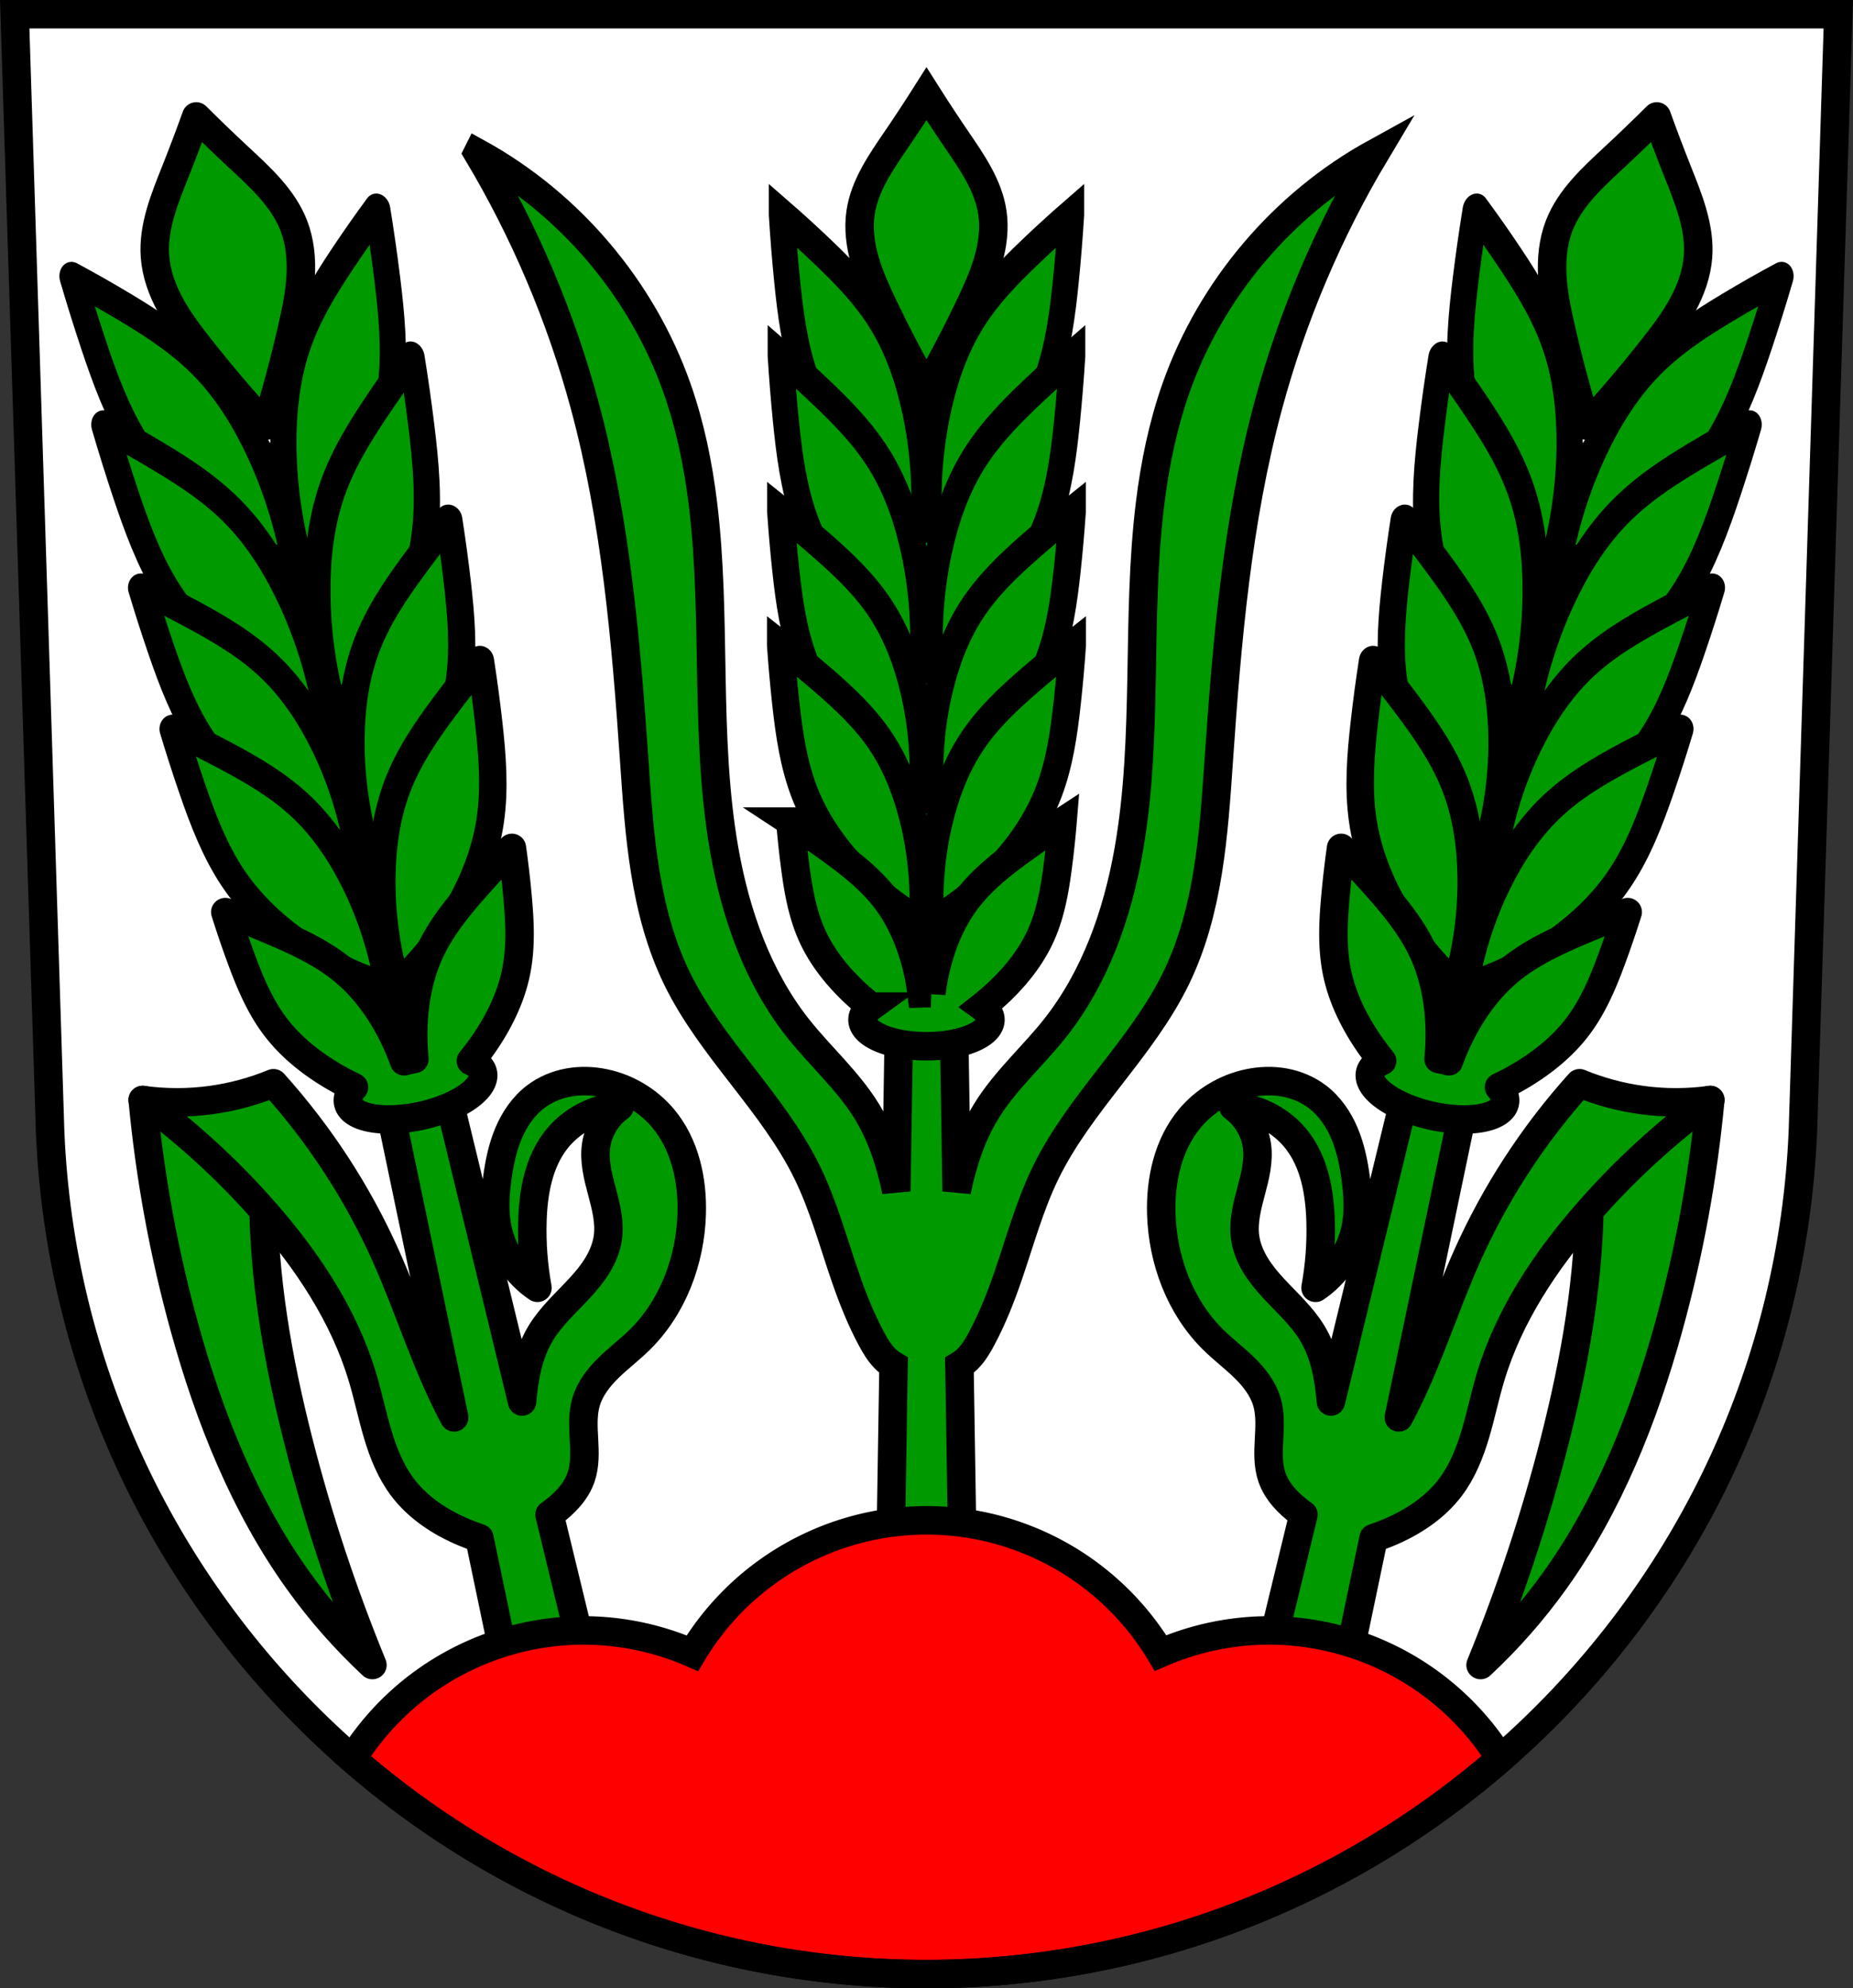 <svg xmlns="http://www.w3.org/2000/svg" xmlns:xlink="http://www.w3.org/1999/xlink" width="715.29" height="767.5" viewBox="0 0 715.293 767.504"><rect x="0" y="0" width="715.293" height="767.504" fill="#333333" stroke="none"/><defs><path id="0" d="m-559.06 143c.511 6.81 1.173 13.607 1.985 20.386 1.284 10.707 2.98 21.497 7.135 31.417 3.929 9.382 9.973 17.738 16.977 25.02 8.316 8.651 18.04 15.888 28.66 21.324.843-12.08-.287-24.307-3.33-36.02-2.562-9.861-6.516-19.429-12.417-27.668-6.239-8.711-14.47-15.711-22.84-22.307-5.299-4.177-10.692-8.231-16.17-12.158z" fill="#090" stroke="#000" fill-rule="evenodd"/><path id="1" d="m-559.44 197.52c.511 6.81 1.173 13.607 1.985 20.387 1.284 10.707 2.98 21.497 7.135 31.417 3.929 9.382 9.973 17.738 16.977 25.02 8.316 8.651 18.04 15.888 28.66 21.324.843-12.08-.287-24.307-3.33-36.02-2.562-9.861-6.516-19.429-12.417-27.668-6.239-8.711-14.47-15.711-22.84-22.307-5.299-4.177-10.692-8.231-16.17-12.158z" fill="#090" stroke="#000" fill-rule="evenodd"/><path id="2" d="m-446.82 197.52c-.511 6.81-1.173 13.607-1.985 20.387-1.284 10.707-2.98 21.497-7.135 31.417-3.929 9.382-9.973 17.738-16.977 25.02-8.316 8.651-18.04 15.888-28.66 21.324-.843-12.08.287-24.307 3.33-36.02 2.562-9.861 6.516-19.429 12.417-27.668 6.239-8.711 14.47-15.711 22.84-22.307 5.299-4.177 10.692-8.231 16.17-12.158z" fill="#090" stroke="#000" fill-rule="evenodd"/><path id="3" d="m-447.32 143c-.511 6.81-1.173 13.607-1.985 20.386-1.284 10.707-2.98 21.497-7.135 31.417-3.929 9.382-9.973 17.738-16.977 25.02-8.316 8.651-18.04 15.888-28.66 21.324-.843-12.08.287-24.307 3.33-36.02 2.562-9.861 6.516-19.429 12.417-27.668 6.239-8.711 14.47-15.711 22.84-22.307 5.299-4.177 10.692-8.231 16.17-12.158z" fill-rule="evenodd"/></defs><path d="m5.678 5.496l13.669 431.3c7.565 181.42 157.03 325.11 338.3 325.21 181.1-.223 330.63-143.96 338.3-325.21l13.669-431.3h-351.96z" fill="#fff" fill-rule="evenodd"/><g transform="translate(-209.93-38.27)" stroke="#000"><g fill-rule="evenodd"><path d="m265.02 462.86c2.786 29.741 8.208 59.23 16.18 88.02 9.586 34.612 23.06 68.56 44.01 97.73 8.396 11.689 17.951 22.547 28.478 32.361-11.476-27.986-20.999-56.772-28.478-86.08-8.05-31.541-13.746-63.884-13.592-96.44.04-8.428.472-16.854 1.294-25.24l-47.894-10.356z" fill="#090" stroke-linejoin="round" stroke-width="11"/><path d="m290.42 228.57l61.33 212.35 32.951-.915c3.02-32.29 2.096-64.952-2.746-97.02-7.742-51.28-25.572-101.02-52.17-145.53l-39.36 31.12z"/><g fill="#090" stroke-linejoin="round" stroke-width="11"><path d="m377.7 440.08l33.761 139.18c.782-9.299 2.445-18.525 7.229-26.428 3.945-6.518 9.74-11.662 14.91-17.258 2.585-2.798 5.04-5.741 7.01-9 1.969-3.261 3.447-6.86 3.971-10.633.828-5.967-.751-11.974-2.303-17.795-1.552-5.821-3.105-11.841-2.229-17.801.868-5.904 4.215-11.404 9.06-14.887-9.54.529-18.757 5.381-24.594 12.945-6.701 8.684-8.722 20.1-9.06 31.07-.267 8.666.385 17.36 1.941 25.889-7.96-5.328-13.677-13.903-15.533-23.301-1.218-6.166-.828-12.539 0-18.77.79-5.946 1.987-11.884 4.301-17.418 2.314-5.534 5.801-10.675 10.584-14.295 3.705-2.804 8.115-4.636 12.688-5.465 4.572-.829 9.302-.667 13.85.287 8.781 1.842 16.901 6.706 22.652 13.592 8.411 10.07 11.4 23.776 11 36.891-.545 17.933-7.273 35.959-20.06 48.541-3.813 3.752-8.106 6.989-11.938 10.723-3.831 3.733-7.261 8.093-8.773 13.225-1.384 4.694-1.077 9.697-.811 14.584.266 4.887.46 9.913-1.131 14.541-1.923 5.596-6.275 10.03-11 13.592-.383.288-.774.566-1.164.846l13.18 54.33-13.865 7.02-15.545-.432-10.844-51.869c-1.925-.647-3.835-1.344-5.709-2.127-9.226-3.854-17.925-9.495-23.947-17.477-4.594-6.088-7.467-13.301-9.639-20.611-2.172-7.31-3.695-14.801-5.895-22.1-7.139-23.705-21.24-44.792-37.537-63.43-14.1-16.12-29.977-30.696-47.25-43.37 8.79 1.207 17.745 1.207 26.535 0 8.214-1.128 16.283-3.307 23.947-6.471 17.812 19.779 32.505 42.36 43.37 66.66 8.881 19.871 15.217 40.871 25.24 60.19.375.723.766 1.441 1.15 2.16l-29.362-140.44 10.908-2.445 10.91-2.443z"/><path d="m285.68 83.22c5.317 5.294 10.723 10.497 16.217 15.609 8.404 7.823 17.309 15.841 21.445 26.535 2.392 6.184 3.02 12.937 2.651 19.554-.374 6.617-1.722 13.14-3.193 19.606-2.91 12.797-6.308 25.479-10.181 38.02-8.889-9.679-17.411-19.694-25.541-30.02-4.107-5.214-8.132-10.532-11.314-16.356-3.182-5.821-5.51-12.194-6.01-18.802-.859-11.428 3.738-22.471 7.973-33.13 2.768-6.963 5.419-13.971 7.949-21.02z"/></g></g><g transform="matrix(-1 0 0 1 911.63 38.27)" fill="#090" stroke-linejoin="round"><g transform="matrix(1.053.236-.288 1.274 1185.92 30.472)" stroke-width="9.267"><use height="767.5" width="715.29" xlink:href="#0"/><use height="767.5" width="715.29" xlink:href="#3"/></g><g transform="matrix(1.053.236-.286 1.269 1188.4 19.18)" stroke-width="9.285"><use height="767.5" width="715.29" xlink:href="#1"/><use height="767.5" width="715.29" xlink:href="#2"/></g><g transform="matrix(1.053.236-.264 1.167 1169.69 102.06)" stroke-width="9.679"><use height="767.5" width="715.29" xlink:href="#1"/><use height="767.5" width="715.29" xlink:href="#2"/></g><g transform="matrix(1.053.236-.259 1.147 1156.5 160.48)" stroke-width="9.765"><use height="767.5" width="715.29" xlink:href="#1"/><use height="767.5" width="715.29" xlink:href="#2"/></g></g><path d="m407.53 365.56c.875 6.209 1.6 12.442 2.171 18.691.904 9.87 1.417 19.905-.658 29.702-1.962 9.268-6.209 18.08-11.615 26.14-1.778 2.653-3.698 5.224-5.725 7.721a10.998 26.648 77.391 0 1 4.631 4.54 10.998 26.648 77.391 0 1 -23.582 16.554 10.998 26.648 77.391 0 1 -28.426 -4.902 10.998 26.648 77.391 0 1 2.241 -6.075c-2.907-1.393-5.747-2.899-8.497-4.539-8.352-4.982-15.979-11.134-21.735-18.671-6.086-7.968-9.933-17.257-13.358-26.562-2.169-5.891-4.195-11.832-6.073-17.816 6.176 2.311 12.295 4.753 18.348 7.326 9.555 4.065 19.05 8.522 26.943 14.948 7.461 6.076 13.282 13.776 17.792 22.04 2.331 4.272 4.304 8.719 5.947 13.277a10.998 26.648 77.391 0 1 1.978 -.486 10.998 26.648 77.391 0 1 1.997 -.411c-.474-4.818-.601-9.676-.331-14.529.523-9.394 2.472-18.833 6.603-27.508 4.368-9.173 11.04-17.253 17.926-25 4.361-4.906 8.84-9.717 13.422-14.444z" fill="#090" fill-rule="evenodd" stroke-linejoin="round" stroke-width="11"/></g><g stroke="#000"><g transform="translate(13.591)"><g fill-rule="evenodd"><path d="m646.61 424.59c-2.786 29.741-8.208 59.23-16.18 88.02-9.586 34.612-23.06 68.56-44.01 97.73-8.396 11.689-17.951 22.547-28.478 32.361 11.476-27.986 20.999-56.772 28.478-86.08 8.05-31.541 13.746-63.884 13.592-96.44-.04-8.428-.472-16.854-1.294-25.24l47.894-10.356z" fill="#090" stroke-linejoin="round" stroke-width="11"/><path d="m621.21 190.3l-61.33 212.35-32.951-.915c-3.02-32.29-2.096-64.952 2.746-97.02 7.742-51.28 25.572-101.02 52.17-145.53l39.36 31.12z"/><g fill="#090" stroke-linejoin="round" stroke-width="11"><path d="m533.93 401.81l-33.761 139.18c-.782-9.299-2.445-18.525-7.229-26.428-3.945-6.518-9.74-11.662-14.91-17.258-2.585-2.798-5.04-5.741-7.01-9-1.969-3.261-3.447-6.86-3.971-10.633-.828-5.967.751-11.974 2.303-17.795 1.552-5.821 3.105-11.841 2.229-17.801-.868-5.904-4.215-11.404-9.06-14.887 9.54.529 18.757 5.381 24.594 12.945 6.701 8.684 8.722 20.1 9.06 31.07.267 8.666-.385 17.36-1.941 25.889 7.96-5.328 13.677-13.903 15.533-23.301 1.218-6.166.828-12.539 0-18.77-.79-5.946-1.987-11.884-4.301-17.418-2.314-5.534-5.801-10.675-10.584-14.295-3.705-2.804-8.115-4.636-12.688-5.465-4.572-.829-9.302-.667-13.85.287-8.781 1.842-16.901 6.706-22.652 13.592-8.411 10.07-11.4 23.776-11 36.891.545 17.933 7.273 35.959 20.06 48.541 3.813 3.752 8.106 6.989 11.938 10.723 3.831 3.733 7.261 8.093 8.773 13.225 1.384 4.694 1.077 9.697.811 14.584-.266 4.887-.46 9.913 1.131 14.541 1.923 5.596 6.275 10.03 11 13.592.383.288.774.566 1.164.846l-13.18 54.33 13.865 7.02 15.545-.432 10.844-51.869c1.925-.647 3.835-1.344 5.709-2.127 9.226-3.854 17.925-9.495 23.947-17.477 4.594-6.088 7.467-13.301 9.639-20.611 2.172-7.31 3.695-14.801 5.895-22.1 7.139-23.705 21.24-44.792 37.537-63.43 14.1-16.12 29.977-30.696 47.25-43.37-8.79 1.207-17.745 1.207-26.535 0-8.214-1.128-16.283-3.307-23.947-6.471-17.812 19.779-32.505 42.36-43.37 66.66-8.881 19.871-15.217 40.871-25.24 60.19-.375.723-.766 1.441-1.15 2.16l29.362-140.44-10.908-2.445-10.91-2.443z"/><path d="m625.95 44.949c-5.317 5.294-10.723 10.497-16.217 15.609-8.404 7.823-17.309 15.841-21.445 26.535-2.392 6.184-3.02 12.937-2.651 19.554.374 6.617 1.722 13.14 3.193 19.606 2.91 12.797 6.308 25.479 10.181 38.02 8.889-9.679 17.411-19.694 25.541-30.02 4.107-5.214 8.132-10.532 11.314-16.356 3.182-5.821 5.51-12.194 6.01-18.802.859-11.428-3.738-22.471-7.973-33.13-2.768-6.963-5.419-13.971-7.949-21.02z"/></g></g><g fill="#090" stroke-linejoin="round"><g transform="matrix(1.053.236-.288 1.274 1185.92 30.472)" stroke-width="9.267"><use height="767.5" width="715.29" xlink:href="#0"/><use height="767.5" width="715.29" xlink:href="#3"/></g><g transform="matrix(1.053.236-.286 1.269 1188.4 19.18)" stroke-width="9.285"><use height="767.5" width="715.29" xlink:href="#1"/><use height="767.5" width="715.29" xlink:href="#2"/></g><g transform="matrix(1.053.236-.264 1.167 1169.69 102.06)" stroke-width="9.679"><use height="767.5" width="715.29" xlink:href="#1"/><use height="767.5" width="715.29" xlink:href="#2"/></g><g transform="matrix(1.053.236-.259 1.147 1156.5 160.48)" stroke-width="9.765"><use height="767.5" width="715.29" xlink:href="#1"/><use height="767.5" width="715.29" xlink:href="#2"/></g></g><path d="m504.1 327.29c-.875 6.209-1.6 12.442-2.171 18.691-.904 9.87-1.417 19.905.658 29.702 1.962 9.268 6.209 18.08 11.615 26.14 1.778 2.653 3.698 5.224 5.725 7.721a26.648 10.998 12.609 0 0 -4.631 4.54 26.648 10.998 12.609 0 0 23.582 16.554 26.648 10.998 12.609 0 0 28.426 -4.902 26.648 10.998 12.609 0 0 -2.241 -6.075c2.907-1.393 5.747-2.899 8.497-4.539 8.352-4.982 15.979-11.134 21.735-18.671 6.086-7.968 9.933-17.257 13.358-26.562 2.169-5.891 4.195-11.832 6.073-17.816-6.176 2.311-12.295 4.753-18.348 7.326-9.555 4.065-19.05 8.522-26.943 14.948-7.461 6.076-13.282 13.776-17.792 22.04-2.331 4.272-4.304 8.719-5.947 13.277a26.648 10.998 12.609 0 0 -1.978 -.486 26.648 10.998 12.609 0 0 -1.997 -.411c.474-4.818.601-9.676.331-14.529-.523-9.394-2.472-18.833-6.603-27.508-4.368-9.173-11.04-17.253-17.926-25-4.361-4.906-8.84-9.717-13.422-14.444z" fill="#090" fill-rule="evenodd" stroke-linejoin="round" stroke-width="11"/></g><g fill="#090"><g stroke-width="11"><rect rx="13.798" y="149.41" x="334.61" height="216.17" width="46.6" stroke-linecap="round"/><g transform="translate(484.42-116.3)" fill-rule="evenodd"><path d="m184.41 59.06c18.08 30.26 31.978 63 41.19 97.02 12.1 44.681 16.05 91.11 19.223 137.29 1.974 28.723 3.883 58.32 16.475 84.21 13.2 27.14 37.1 47.934 50.34 75.05 6.273 12.846 9.977 26.761 14.645 40.27 2.815 8.15 5.999 16.195 10.07 23.797 1.427 2.666 2.982 5.303 5.068 7.492 1.037 1.089 2.22 2.064 3.514 2.83l-1.248 78.55 13.965 3.553 13.965-3.553-1.248-78.55c1.295-.766 2.479-1.741 3.516-2.83 2.086-2.19 3.639-4.826 5.066-7.492 4.069-7.602 7.253-15.647 10.07-23.797 4.668-13.513 8.373-27.427 14.646-40.27 13.244-27.12 37.14-47.912 50.34-75.05 12.592-25.892 14.5-55.49 16.475-84.21 3.174-46.18 7.125-92.61 19.221-137.29 9.21-34.02 23.11-66.768 41.19-97.02-35.484 19.526-63.4 52.42-76.885 90.62-5.112 14.476-8.206 29.61-10.07 44.85-5.417 44.34-.507 89.64-8.238 133.63-4.33 24.639-12.864 49.02-28.375 68.65-8.609 10.894-19.261 20.21-26.543 32.04-5.831 9.468-9.204 20.03-11.482 30.957l-1.289-81.12h-10.359-10.361l-1.289 81.11c-2.278-10.923-5.648-21.485-11.479-30.951-7.282-11.822-17.934-21.14-26.543-32.04-15.511-19.628-24.04-44.01-28.375-68.65-7.732-43.994-2.821-89.3-8.238-133.63-1.862-15.239-4.956-30.373-10.07-44.85-13.487-38.19-41.4-71.09-76.885-90.62z" transform="translate(-484.43 116.3)"/><path d="m-126.78 152.49c-3.726 5.884-7.55 11.704-11.473 17.459-6 8.807-12.413 17.892-13.969 28.436-.9 6.097-.094 12.353 1.594 18.281 1.688 5.928 4.238 11.571 6.887 17.14 5.242 11.02 10.901 21.836 16.961 32.426 6.06-10.589 11.719-21.409 16.961-32.426 2.648-5.566 5.201-11.209 6.889-17.14 1.688-5.928 2.492-12.184 1.592-18.281-1.556-10.544-7.964-19.629-13.967-28.436-3.923-5.755-7.749-11.575-11.475-17.459z"/></g></g><g transform="matrix(1 0 0 1.214 860.83-90.78)" stroke-width="9.983"><use xlink:href="#0" width="715.29" height="767.5"/><use xlink:href="#3" width="715.29" height="767.5"/></g><g transform="matrix(1 0 0 1.209 860.77-101.53)" stroke-width="10"><use xlink:href="#1" width="715.29" height="767.5"/><path d="m-446.82 197.52c-.511 6.81-1.173 13.607-1.985 20.387-1.284 10.707-2.98 21.497-7.135 31.417-3.929 9.382-9.973 17.738-16.977 25.02-8.316 8.651-18.04 15.888-28.66 21.324-.843-12.08.287-24.307 3.33-36.02 2.562-9.861 6.516-19.429 12.417-27.668 6.239-8.711 14.47-15.711 22.84-22.307 5.299-4.177 10.692-8.231 16.17-12.158z" fill-rule="evenodd"/></g><g transform="matrix(1 0 0 1.113 860.77-22.534)" stroke-width="10.428"><use xlink:href="#1" width="715.29" height="767.5"/><use xlink:href="#2" width="715.29" height="767.5"/></g><g transform="matrix(1 0 0 1.093 860.77 33.16)" stroke-width="10.52"><use xlink:href="#1" width="715.29" height="767.5"/><use xlink:href="#2" width="715.29" height="767.5"/></g><path d="m305.11 317.14c.476 5.812 1.093 11.614 1.852 17.4 1.197 9.139 2.781 18.349 6.656 26.816 3.665 8.01 9.301 15.14 15.834 21.359 2.149 2.046 4.409 3.988 6.75 5.842a24.693 10.226 0 0 0 -3.26 5.061 24.693 10.226 0 0 0 24.693 10.227 24.693 10.226 0 0 0 24.693 -10.227 24.693 10.226 0 0 0 -3.266 -5.057c2.343-1.855 4.603-3.799 6.754-5.846 6.533-6.218 12.171-13.351 15.836-21.359 3.875-8.467 5.457-17.677 6.654-26.816.758-5.786 1.377-11.588 1.854-17.4-5.111 3.352-10.143 6.812-15.09 10.377-7.807 5.631-15.483 11.606-21.303 19.04-5.504 7.03-9.194 15.2-11.584 23.617-1.235 4.35-2.111 8.786-2.666 13.256a24.693 10.226 0 0 0 -1.887 -.039 24.693 10.226 0 0 0 -1.889 .033c-.555-4.468-1.431-8.902-2.666-13.25-2.39-8.417-6.078-16.585-11.582-23.617-5.82-7.435-13.498-13.41-21.305-19.04-4.943-3.565-9.973-7.02-15.08-10.377z" fill-rule="evenodd" stroke-width="11"/></g><g stroke-width="11"><path d="m357.646 586.84a105.5 105.5 0 0 0 -90.373 51.312 105.5 105.5 0 0 0 -41.904 -8.814 105.5 105.5 0 0 0 -89.395 49.576C195.51 730.68 273.12 761.96 357.65 762c84.43-.1 162-31.41 221.53-83.17a105.5 105.5 0 0 0 -89.256 -49.492 105.5 105.5 0 0 0 -41.932 8.738 105.5 105.5 0 0 0 -90.346 -51.236z" fill="#f00" stroke-linecap="round"/><path d="m5.678 5.496l13.669 431.3c7.565 181.42 157.03 325.11 338.3 325.21 181.1-.223 330.63-143.96 338.3-325.21l13.669-431.3h-351.96z" fill="none" fill-rule="evenodd"/></g></g></svg>